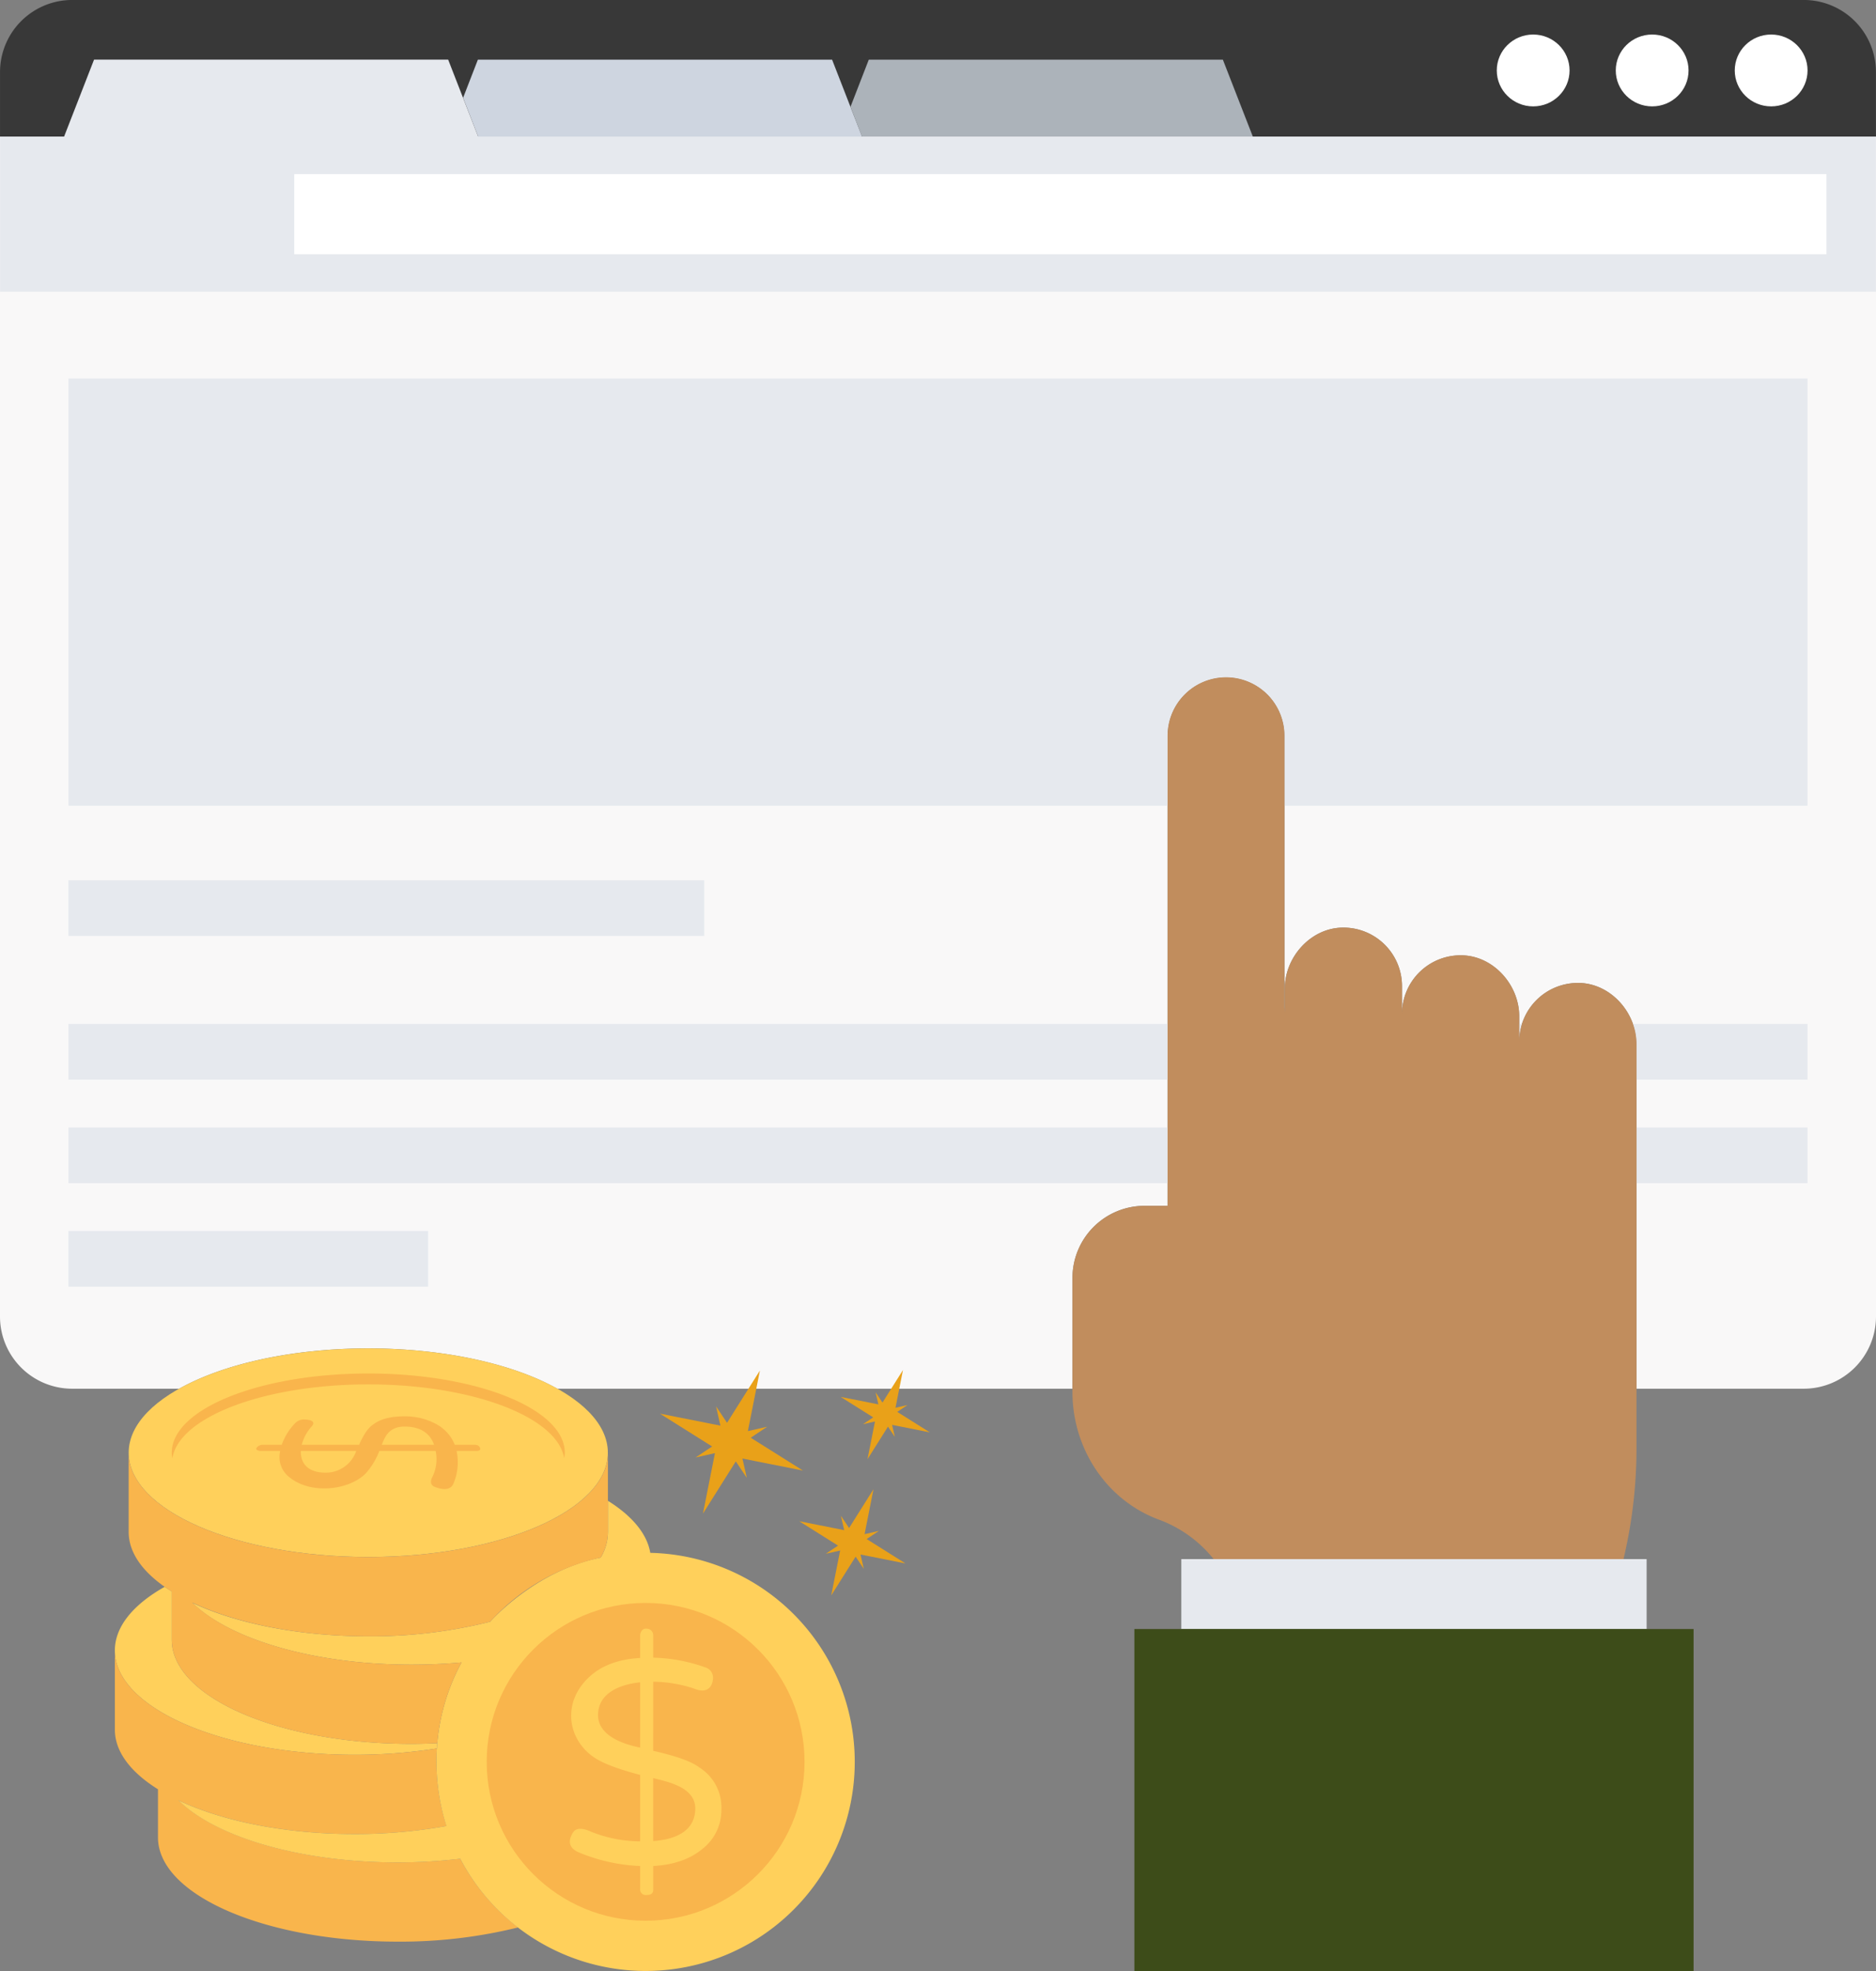 <svg xmlns="http://www.w3.org/2000/svg" viewBox="0 0 471 494.921"><rect x="0" y="0" width="471" height="494.921" fill="#808080" stroke="none"/><defs><style>.a{fill:#ffd05b;}.b{fill:#f9f8f8;}.c{fill:#383838;}.d{fill:#acb3ba;}.e{fill:#ced5e0;}.f{fill:#e6e9ee;}.g{fill:#fff;}.h{fill:#3d4c19;}.i{fill:#c18d5d;}.j{fill:#e9a119;}.k{fill:#f9b54c;}</style></defs><g transform="translate(639.207 109.146)"><g transform="translate(-639.207 -109.146)"><path class="a" d="M-596.967,278.254v12.109c0,14.451,26.924,26.164,60.183,26.164,2.178,0,4.355-.066,6.466-.165-.033.429-.066.891-.1,1.319a132.87,132.87,0,0,1-20.687,1.585c-33.225,0-60.149-11.746-60.149-26.2,0-6.005,4.652-11.548,12.5-15.969Z" transform="translate(640.091 121.367)"></path><path class="b" d="M-168.207-75.894V220.4a18.151,18.151,0,0,1-18.147,18.115h-42V151.968c0-7.886-6.4-15.111-14.253-15.343a14.751,14.751,0,0,0-15.179,14.715v-6.335c0-7.852-6.4-15.077-14.253-15.309a14.722,14.722,0,0,0-15.178,14.682V137.45a14.7,14.7,0,0,0-15.145-14.716c-7.886.231-14.287,7.457-14.287,15.343v6.3c0-.528-.033-1.088-.066-1.617v-68.2A14.674,14.674,0,0,0-331.4,59.878a14.7,14.7,0,0,0-14.682,14.683V192.584h-5.774A18.094,18.094,0,0,0-369.936,210.7v27.815H-499.275c-10.988-6.171-28.178-10.13-47.48-10.13s-36.492,3.958-47.479,10.13h-26.858A18.123,18.123,0,0,1-639.207,220.4V-75.894Z" transform="translate(639.207 110.198)"></path><path class="c" d="M-168.223-74.836v-16.2a18.115,18.115,0,0,0-18.115-18.115H-621.08A18.115,18.115,0,0,0-639.2-91.031v16.2Z" transform="translate(639.207 109.146)"></path><path class="d" d="M-331.209-75.3h-98.114l-2.9-7.491,4.592-11.836h88.893Z" transform="translate(645.756 109.605)"></path><path class="e" d="M-426.339-75.3h-96.382l-3.78-9.751,3.709-9.575h88.927Z" transform="translate(642.773 109.605)"></path><path class="f" d="M-519.161-75.3l-7.53-19.339h-88.9L-623.117-75.3h-16.077v38.945h470.976V-75.3Z" transform="translate(639.207 109.605)"></path><ellipse class="g" cx="9.138" cy="9.021" rx="9.138" ry="9.021" transform="translate(435.539 8.671)"></ellipse><ellipse class="g" cx="9.138" cy="9.021" rx="9.138" ry="9.021" transform="translate(405.664 8.671)"></ellipse><ellipse class="g" cx="9.138" cy="9.021" rx="9.138" ry="9.021" transform="translate(375.79 8.671)"></ellipse><rect class="g" width="384.669" height="20.117" transform="translate(73.881 43.723)"></rect><path class="f" d="M-185.924-17.013V90.252H-317.243V72.7a14.674,14.674,0,0,0-14.682-14.683A14.7,14.7,0,0,0-346.608,72.7V90.252H-622.544V-17.013Z" transform="translate(639.734 112.061)"></path><rect class="f" width="159.631" height="13.972" transform="translate(17.176 221.036)"></rect><rect class="f" width="275.935" height="13.99" transform="translate(17.191 257.117)"></rect><path class="f" d="M-269.486,140.085h.66a14.924,14.924,0,0,0-.66,4.422Z" transform="translate(650.905 117.032)"></path><path class="f" d="M-197.971,140.085v13.99H-240.93v-8.941a14.525,14.525,0,0,0-.891-5.049Z" transform="translate(651.781 117.032)"></path><rect class="f" width="275.935" height="13.989" transform="translate(17.191 283.118)"></rect><rect class="f" width="42.959" height="13.989" transform="translate(410.851 283.118)"></rect><rect class="f" width="90.315" height="13.972" transform="translate(17.176 309.11)"></rect><rect class="f" width="17.555" height="116.823" transform="translate(296.59 409.056) rotate(-90)"></rect><rect class="h" width="85.864" height="140.398" transform="translate(284.802 494.921) rotate(-90)"></rect><path class="i" d="M-250.862,132.465a14.717,14.717,0,0,0-15.168,14.709v-6.331c0-7.864-6.4-15.09-14.262-15.326a14.718,14.718,0,0,0-15.169,14.71V133.28a14.716,14.716,0,0,0-15.168-14.709c-7.861.236-14.262,7.461-14.262,15.325v6.331a14.992,14.992,0,0,0-.093-1.62V70.382a14.67,14.67,0,0,0-14.67-14.669,14.669,14.669,0,0,0-14.669,14.669V162h0v26.438h-5.794a18.092,18.092,0,0,0-18.092,18.092V235.2c0,13.907,8.226,26.759,21.176,31.826l.257.1a31.557,31.557,0,0,1,14.015,10.009h102.909l.356-1.595a120.315,120.315,0,0,0,2.9-26.248V147.791C-236.6,139.926-243,132.7-250.862,132.465Z" transform="translate(647.465 114.362)"></path><g transform="translate(165.681 344.021)"><path class="j" d="M-420.855,233.8l1.879-9.473-5.141,8.175-1.723-2.576.689,3.021-9.473-1.879,8.176,5.141-2.576,1.723,3.021-.688-1.879,9.473,5.141-8.175,1.723,2.576-.689-3.021,9.472,1.879-8.175-5.141,2.576-1.723Z" transform="translate(479.999 -224.324)"></path><path class="j" d="M-428.3,264.622l2.238-11.28-6.122,9.735-2.052-3.067.82,3.6-11.28-2.238,9.735,6.121-3.067,2.051,3.6-.82L-436.667,280l6.121-9.735,2.052,3.067-.82-3.6,11.28,2.238-9.735-6.121,3.067-2.052Z" transform="translate(479.681 -223.406)"></path><path class="j" d="M-456.521,239.655l3.015-15.2-8.247,13.114-2.764-4.132,1.1,4.847-15.2-3.015,13.115,8.246-4.132,2.764,4.846-1.1-3.014,15.2,8.246-13.114,2.764,4.132-1.1-4.847,15.2,3.015-13.114-8.246,4.132-2.764Z" transform="translate(478.608 -224.32)"></path></g><path class="k" d="M-524.544,344.876a133.7,133.7,0,0,1-15.706.924c-24.592,0-45.687-6.414-55.029-15.594,10.994,5.192,26.7,8.468,44.207,8.468a130.327,130.327,0,0,0,23.1-2.014,51.747,51.747,0,0,1-2.541-16.1q0-1.682.1-3.365a132.117,132.117,0,0,1-20.654,1.584c-33.258,0-60.183-11.745-60.183-26.2v19.9c0,5.563,4.019,10.715,10.823,14.96V339.53c0,14.452,26.924,26.166,60.182,26.166a123.1,123.1,0,0,0,30.224-3.563A52.372,52.372,0,0,1-524.544,344.876Z" transform="translate(640.091 121.857)"></path><ellipse class="a" cx="60.152" cy="26.189" rx="60.152" ry="26.189" transform="translate(32.309 338.59)"></ellipse><path class="k" d="M-498.732,245.061a5.236,5.236,0,0,1-.156,1.368c-1.72-10.357-23.057-18.525-49.163-18.525-26.144,0-47.481,8.169-49.2,18.525a5.192,5.192,0,0,1-.157-1.368c0-10.982,22.079-19.892,49.357-19.892C-520.811,225.169-498.732,234.079-498.732,245.061Z" transform="translate(640.53 119.724)"></path><path class="a" d="M-425.982,321.711a52.481,52.481,0,0,1-52.494,52.5,52.519,52.519,0,0,1-46.556-28.177,134.274,134.274,0,0,1-15.739.924c-24.581,0-45.73-6.4-55.035-15.607,10.988,5.213,26.727,8.48,44.246,8.48a129.967,129.967,0,0,0,23.064-2.014,53,53,0,0,1-2.509-16.1q0-1.682.1-3.365a52.1,52.1,0,0,1,6.2-21.611c-4.058.362-8.281.56-12.6.56-24.515,0-45.666-6.4-55-15.54,10.986,5.179,26.725,8.413,44.212,8.413a122.578,122.578,0,0,0,30.586-3.662c-.3.33,10.991-12.8,27.748-16.1a12.757,12.757,0,0,0,1.816-6.435v-7.819c6.005,3.761,9.832,8.249,10.624,13.066A52.48,52.48,0,0,1-425.982,321.711Z" transform="translate(640.58 120.704)"></path><circle class="k" cx="39.898" cy="39.898" r="39.898" transform="translate(122.195 402.505)"></circle><path class="k" d="M-551.02,242.741c.428-.93,1.664-3.838,3.428-5.018,1.818-1.432,4.413-2.126,7.839-2.126a16.337,16.337,0,0,1,7.822,1.805A10.187,10.187,0,0,1-527,242.741h4.72c.4,0,1.305-.071,1.625.782.191.508-.166.764-1.073.764h-4.818a13.632,13.632,0,0,1-.848,8.329c-.393.815-1.459,1.888-4.517.741-1.607-.6-1.007-2-.709-2.558a10.078,10.078,0,0,0,.822-6.512H-545.94a18.055,18.055,0,0,1-3.51,5.734c-4.238,4.137-13.575,5.234-18.967.944a6.406,6.406,0,0,1-2.418-6.678h-4.818c-.413,0-1.442-.164-1.136-.763a1.916,1.916,0,0,1,1.686-.782h4.659a14.955,14.955,0,0,1,3.473-5.541,3.075,3.075,0,0,1,2.426-.8c1.717.07,2.741.66,1.426,1.938a11.013,11.013,0,0,0-2.3,4.4Zm-8.361,7a8.057,8.057,0,0,0,7.634-5.451h-13.9C-565.73,245.79-565.3,249.738-559.381,249.739Zm27.181-7c-.773-2.24-2.7-4.556-7.35-4.577-4.252-.02-5.1,2.976-5.78,4.577Z" transform="translate(641.18 120.054)"></path><path class="k" d="M-547.713,270.644c-33.258,0-60.182-11.746-60.182-26.2V264.34c0,5.564,4.017,10.716,10.822,14.961v12.1c0,14.451,26.924,26.164,60.183,26.164,2.178,0,4.356-.066,6.466-.165a52.3,52.3,0,0,1,6.1-20.291c-4.058.362-8.248.56-12.57.56-24.593,0-45.688-6.414-55.029-15.593,10.994,5.192,26.7,8.467,44.206,8.467a122.578,122.578,0,0,0,30.586-3.662,52.872,52.872,0,0,1,27.748-16.1,12.757,12.757,0,0,0,1.816-6.435V244.446C-487.563,258.9-514.487,270.644-547.713,270.644Z" transform="translate(640.198 120.334)"></path><path class="a" d="M-479.6,317.947c2.04.486,8.767,1.962,11.658,4.227a11.849,11.849,0,0,1,5.465,10.493,12.349,12.349,0,0,1-4.663,9.836q-4.664,3.935-12.459,4.371v5.683c0,.486.154,1.6-1.676,1.6a1.417,1.417,0,0,1-1.6-1.6v-5.683a44.541,44.541,0,0,1-15.592-3.5c-1.36-.63-3.112-2.014-1.238-4.954,1.007-1.578,3.4-.657,4.371-.219a33.153,33.153,0,0,0,12.459,2.476V324c-5.391-1.409-9.049-2.824-11.075-4.08-7.068-4.382-8.83-13.935-1.675-20.546q4.661-4.3,12.75-4.737V288.95c0-.486.343-1.773,1.6-1.677a1.642,1.642,0,0,1,1.676,1.677v5.609a41.419,41.419,0,0,1,12.969,2.4,2.722,2.722,0,0,1,2.041,2.915c-.183,2.28-1.695,3.777-4.882,2.4a33.65,33.65,0,0,0-10.128-1.676Zm-13.845-8.961c0,6.187,9.107,7.82,10.565,8.159V300.752C-485.94,301.044-493.444,302.478-493.445,308.986Zm13.845,31.621c5-.339,10.512-2.161,10.565-8.123.048-5.455-7.02-6.764-10.565-7.687Z" transform="translate(643.595 121.689)"></path></g></g></svg>